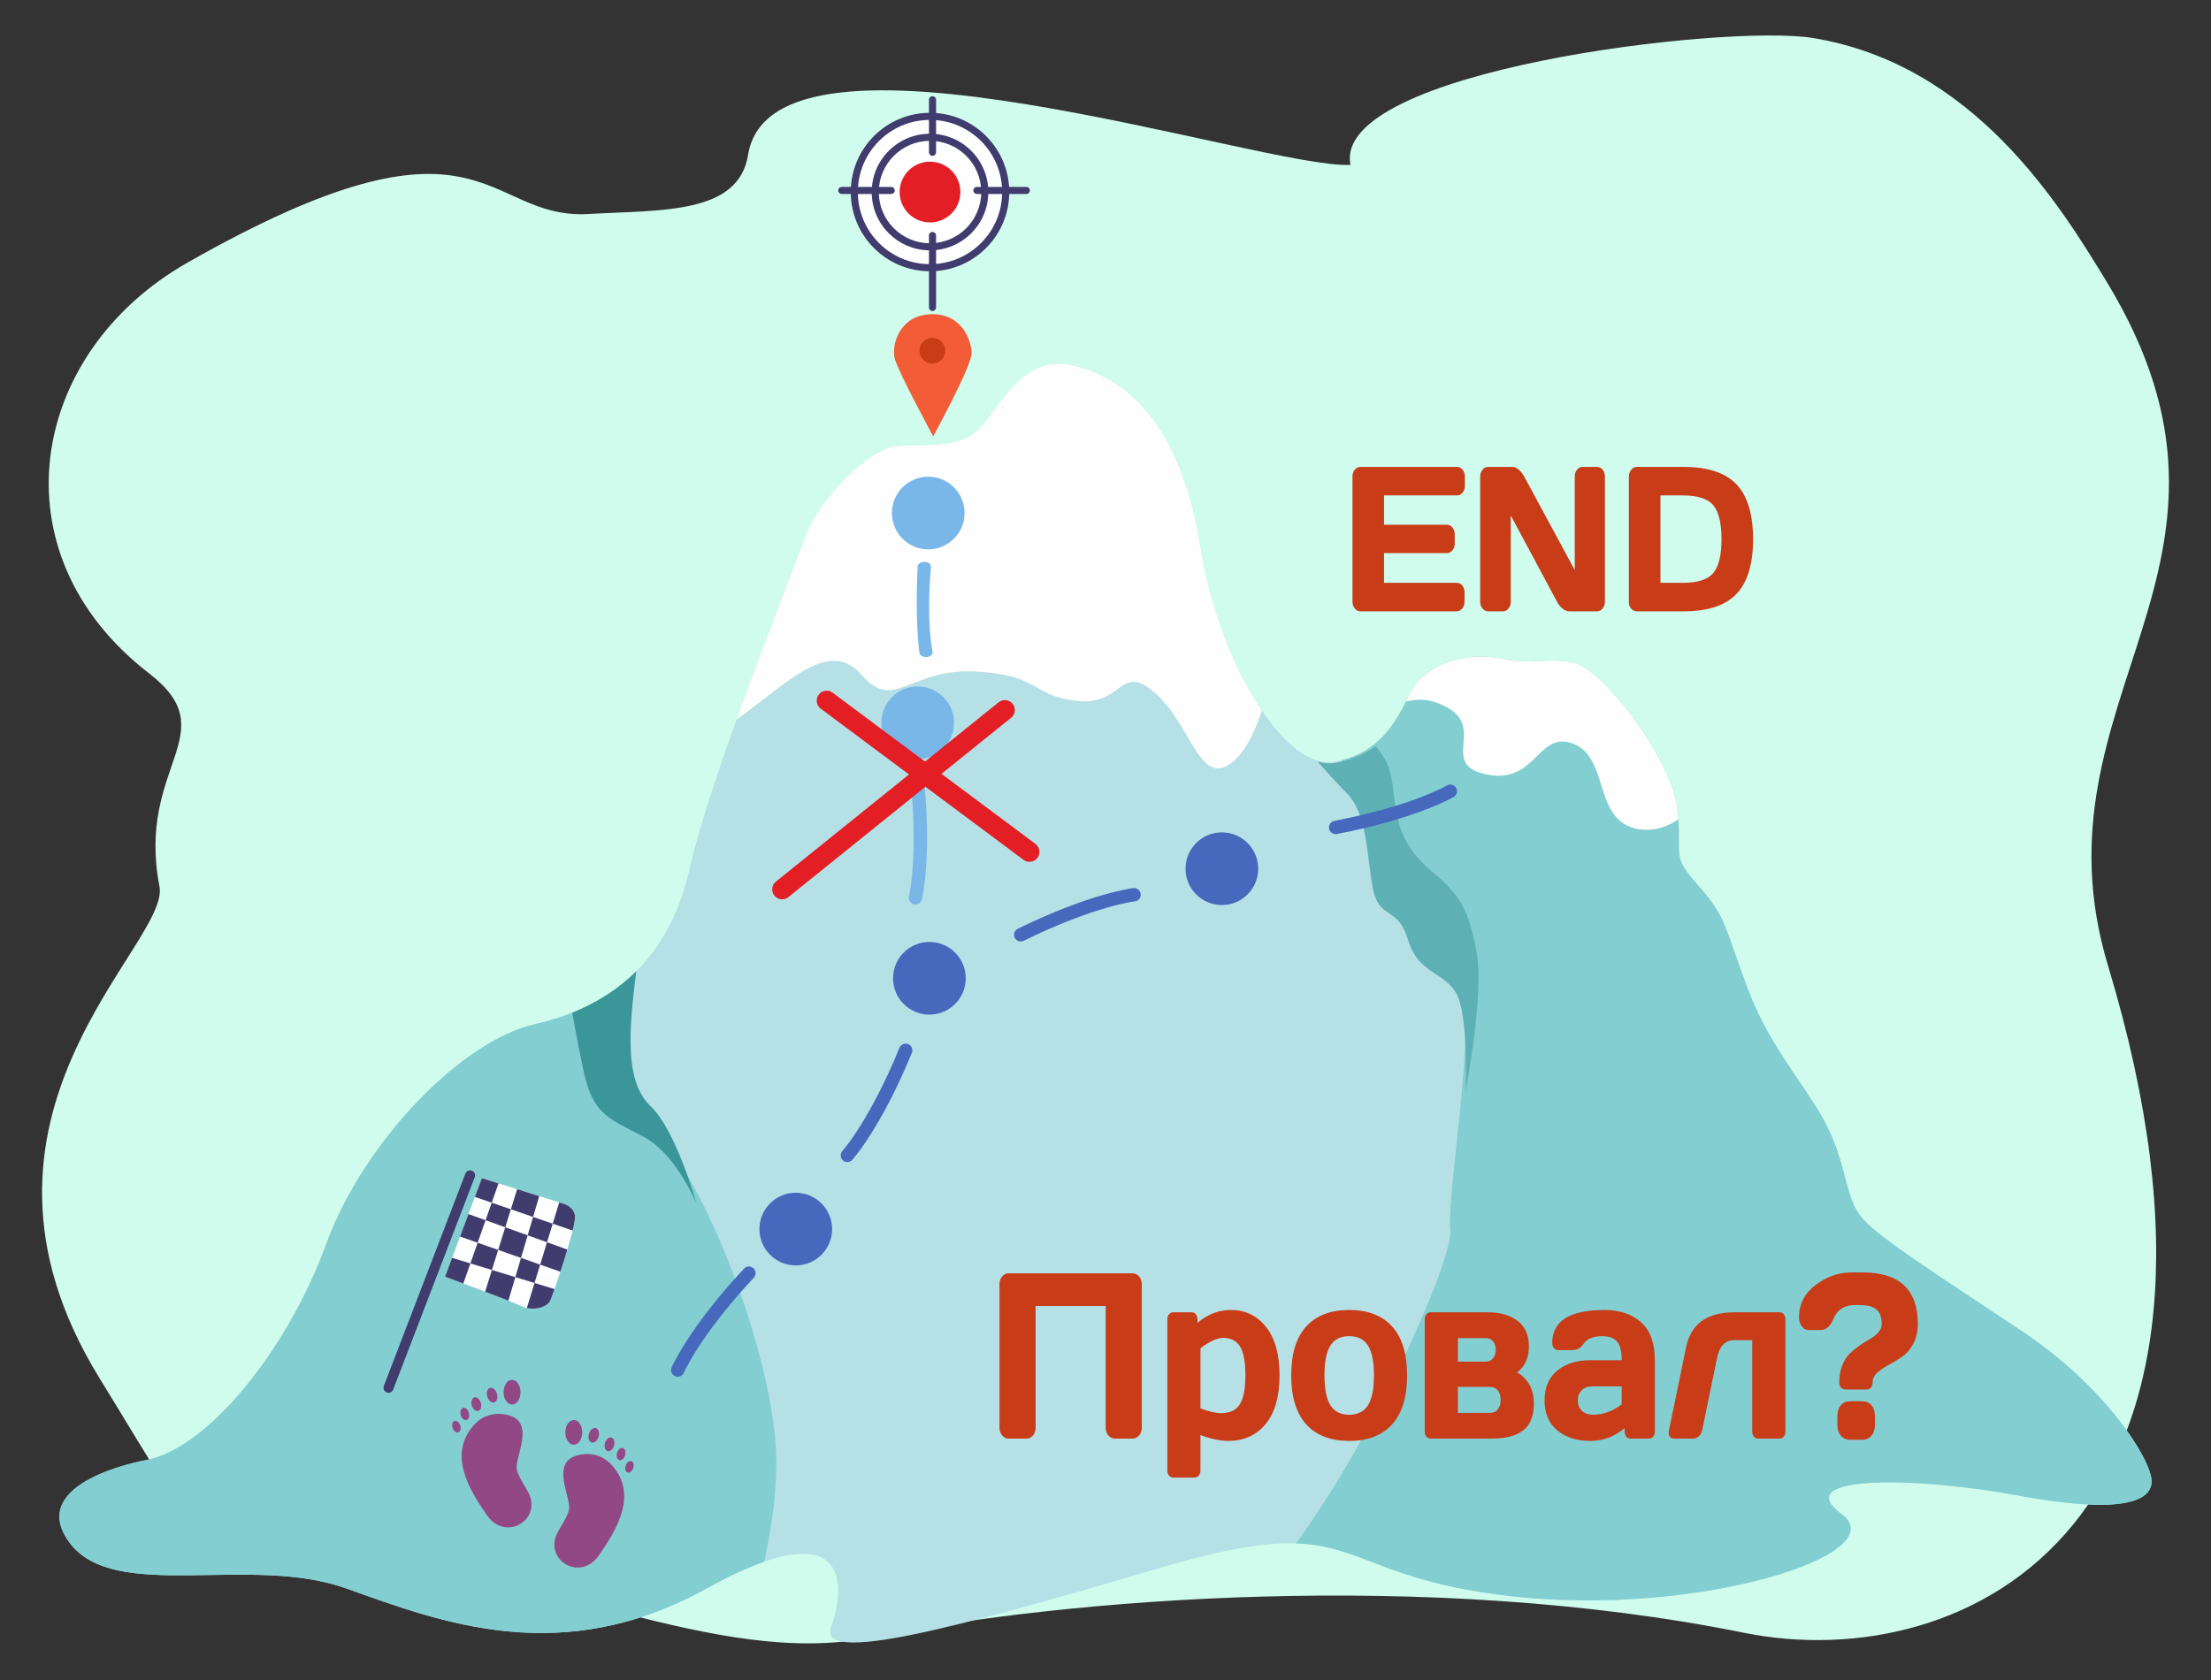 <?xml version="1.0" encoding="UTF-8" standalone="no"?>
<!DOCTYPE svg PUBLIC "-//W3C//DTD SVG 1.1//EN" "http://www.w3.org/Graphics/SVG/1.1/DTD/svg11.dtd">
<svg width="500px" height="380px" version="1.1" xmlns="http://www.w3.org/2000/svg" xmlns:xlink="http://www.w3.org/1999/xlink" xml:space="preserve" xmlns:serif="http://www.serif.com/" style="fill-rule:evenodd;clip-rule:evenodd;stroke-linejoin:round;stroke-miterlimit:2;">
    <rect width="100%" height="100%" fill="#333333" stroke="none"/>
    <g id="Слой_x0020_1">
        <path d="M305.41,37.291C285.912,38.324 174.736,0.454 169.181,34.996C167.011,48.494 149.829,47.462 133.015,48.407C109.079,49.753 109.799,21.032 42.372,59.418C6.49,79.846 -1.49,125.115 33.671,152.275C51.334,165.918 30.74,173.088 36.065,200.488C38.612,213.59 -14.122,252.241 22.493,311.708C48.277,353.584 47.335,358.358 85.848,355.971C121.705,353.749 161.231,377.524 197.124,370.363C241.214,361.565 322.946,354.895 394.373,369.312C444.761,379.484 514.765,344.542 476.715,218.431C458.322,157.469 515.713,128.364 476.395,63.708C465.774,46.243 446.367,14.569 409.971,8.594C390.301,5.365 301.089,15.978 305.41,37.291Z" style="fill:#cffced;"/>
        <g id="_183111160576">
            <path d="M32.896,330.294C47.211,327.643 65.237,304.846 73.72,281.518C82.202,258.19 104.47,235.392 120.905,231.681C137.341,227.97 151.125,217.897 155.897,196.69C160.669,175.483 178.695,130.948 181.876,121.935C185.057,112.922 196.19,101.788 202.287,100.993C208.384,100.198 216.337,101.788 221.109,97.282C225.88,92.775 230.917,79.785 242.846,82.702C254.775,85.618 262.727,94.631 267.499,107.885C272.271,121.14 270.415,125.381 275.982,141.551C281.549,157.722 292.417,173.893 301.695,172.302C310.973,170.712 315.215,164.615 318.661,157.192C322.107,149.77 331.916,147.384 339.603,148.975C347.291,150.565 349.941,148.444 356.304,150.035C362.666,151.626 378.306,172.037 379.366,183.171C380.427,194.305 377.776,193.244 384.138,200.402C390.5,207.559 389.97,209.68 395.272,223.73C400.573,237.779 409.321,246.527 413.563,255.54C417.804,264.554 417.274,271.181 421.25,275.687C425.227,280.193 438.216,288.411 457.302,301.135C476.388,313.86 486.565,330.295 486.565,335.066C486.565,339.838 479.039,342.489 456.242,338.248C433.444,334.006 404.285,333.476 416.479,342.489C428.673,351.502 384.138,365.817 341.724,361.045C299.31,356.274 308.853,340.898 262.197,354.683C215.542,368.467 184.792,376.614 187.973,367.938C191.154,359.261 192.744,341.042 159.873,359.261C127.003,377.481 99.964,367.021 78.227,359.261C56.489,351.502 25.739,362.636 15.666,348.851C5.592,335.066 32.896,330.294 32.896,330.294Z" style="fill:#b5e0e6;"/>
            <path d="M32.896,330.294C47.211,327.643 65.237,304.846 73.72,281.518C82.202,258.19 104.47,235.392 120.905,231.681C126.888,230.331 132.518,228.135 137.491,224.869C136.217,229.835 135.079,238.494 138.44,244.377C142.682,251.799 148.043,253.368 155.436,265.838C162.828,278.308 173.167,304.021 175.288,325.229C176.166,334.012 174.77,344.25 172.834,353.232C169.265,354.476 164.986,356.427 159.873,359.261C127.003,377.481 99.964,367.021 78.227,359.261C56.489,351.502 25.739,362.636 15.666,348.851C5.592,335.066 32.896,330.294 32.896,330.294Z" style="fill:#82ced1;"/>
            <path d="M303.363,171.956C311.496,169.951 315.429,164.155 318.661,157.192C322.107,149.77 331.916,147.384 339.603,148.975C347.291,150.565 349.941,148.444 356.304,150.035C362.666,151.626 378.306,172.037 379.366,183.171C380.427,194.305 377.776,193.244 384.138,200.402C390.5,207.559 389.97,209.68 395.272,223.73C400.573,237.779 409.321,246.527 413.563,255.54C417.804,264.554 417.274,271.181 421.25,275.687C425.227,280.193 438.216,288.411 457.302,301.135C476.388,313.86 486.565,330.295 486.565,335.066C486.565,339.838 479.039,342.489 456.242,338.248C433.444,334.006 404.285,333.476 416.479,342.489C428.673,351.502 384.138,365.817 341.724,361.045C312.748,357.785 308.018,349.579 293.056,349.1C310.321,325.694 328.657,285.3 327.977,278.042C327.181,269.559 334.074,231.917 330.362,220.253C326.651,208.589 325.856,208.059 317.373,201.962C310.473,197.002 308.133,180.819 303.363,171.956Z" style="fill:#82ced1;"/>
            <path d="M129.39,229.068C134.789,226.905 139.716,223.844 143.892,219.674C142.112,233.538 141.317,244.671 147.149,250.238C152.981,255.805 157.488,272.24 157.488,272.24C157.488,272.24 152.981,261.107 145.559,257.13C138.136,253.154 134.16,252.359 132.039,242.55C131.172,238.542 130.217,233.559 129.39,229.068Z" style="fill:#3b9699;"/>
            <path d="M297.958,172.269C299.307,172.661 300.644,172.77 301.951,172.546C305.695,171.904 308.671,170.575 311.123,168.742C313.824,172.277 314.581,173.836 315.262,180.192C315.942,186.547 317.386,191.802 323.899,197.184C330.413,202.565 332.254,206.246 333.953,215.592C335.652,224.938 331.404,247.027 331.404,247.027C331.404,247.027 332.254,229.185 329.139,224.371C326.023,219.557 320.643,220.123 318.377,212.476C316.111,204.83 311.863,208.228 310.447,200.865C309.031,193.502 309.315,184.156 304.5,179.342C302.709,177.55 300.289,174.896 297.958,172.269Z" style="fill:#5db0b3;"/>
            <path d="M166.563,162.76C172.99,144.846 180.004,127.239 181.876,121.935C185.057,112.922 196.19,101.788 202.287,100.993C208.384,100.198 216.337,101.788 221.109,97.282C225.88,92.775 230.917,79.785 242.846,82.702C254.775,85.618 262.727,94.631 267.499,107.885C272.271,121.14 270.415,125.381 275.982,141.551C278.335,148.388 281.637,155.224 285.365,160.719C283.909,165.254 281.58,170.426 278.103,172.832C271.211,177.604 269.09,163.554 261.138,156.662C253.185,149.77 253.98,159.843 243.377,158.518C232.773,157.192 235.424,152.686 220.579,151.89C205.734,151.095 202.288,161.169 194.865,152.686C187.443,144.203 178.43,154.276 166.563,162.76Z" style="fill:#fefefe;"/>
            <path d="M317.961,158.656C318.199,158.174 318.432,157.687 318.661,157.192C322.107,149.77 331.916,147.384 339.603,148.975C347.291,150.565 349.941,148.444 356.304,150.035C362.666,151.626 378.306,172.037 379.366,183.171C379.441,183.949 379.496,184.666 379.538,185.332C377.185,186.921 374.536,187.872 371.68,187.677C360.016,186.882 364.257,171.772 356.039,168.326C347.822,164.88 347.556,177.339 336.423,175.218C325.289,173.098 335.893,164.88 327.41,160.108C323.63,157.983 321.113,158.015 317.961,158.656Z" style="fill:#fefefe;"/>
            <circle cx="121.526" cy="335.699" r="29.928" style="fill:none;"/>
            <g>
                <path d="M135.445,351.8C139.44,346.044 144.334,338.059 138.372,331.41C135.98,328.742 132.747,328.464 130.159,329.312C124.735,331.089 128.986,338.54 128.716,341.205C128.532,343.025 126.308,345.908 125.748,347.389C123.548,353.211 131.358,357.689 135.445,351.8Z" style="fill:#924884;"/>
                <path d="M142.795,330.514C142.327,330.347 141.745,330.782 141.495,331.484C141.245,332.185 141.422,332.89 141.89,333.057C142.358,333.223 142.94,332.789 143.19,332.087C143.44,331.385 143.263,330.68 142.795,330.514Z" style="fill:#924884;"/>
                <path d="M140.838,327.536C140.334,327.393 139.752,327.889 139.537,328.644C139.322,329.399 139.556,330.128 140.059,330.271C140.562,330.414 141.145,329.918 141.36,329.163C141.575,328.409 141.341,327.68 140.838,327.536Z" style="fill:#924884;"/>
                <path d="M138.272,325.163C137.71,325.003 137.059,325.557 136.819,326.4C136.579,327.243 136.84,328.057 137.402,328.217C137.964,328.377 138.616,327.823 138.856,326.98C139.096,326.137 138.834,325.323 138.272,325.163Z" style="fill:#924884;"/>
                <path d="M134.735,323.017C134.133,322.845 133.435,323.44 133.177,324.343C132.92,325.246 133.2,326.119 133.803,326.291C134.405,326.462 135.103,325.868 135.36,324.965C135.617,324.061 135.337,323.188 134.735,323.017Z" style="fill:#924884;"/>
                <path d="M129.679,321.193C128.625,321.261 127.804,322.568 127.847,324.109C127.889,325.651 128.779,326.847 129.833,326.779C130.886,326.711 131.707,325.405 131.665,323.863C131.622,322.322 130.732,321.125 129.679,321.193Z" style="fill:#924884;"/>
            </g>
            <g>
                <path d="M110.109,342.714C106.114,336.959 101.22,328.974 107.182,322.324C109.575,319.656 112.808,319.379 115.396,320.227C120.82,322.004 116.568,329.455 116.838,332.12C117.022,333.94 119.246,336.822 119.806,338.304C122.006,344.126 114.196,348.604 110.109,342.714Z" style="fill:#924884;"/>
                <path d="M102.759,321.429C103.227,321.262 103.81,321.697 104.06,322.398C104.309,323.1 104.132,323.805 103.664,323.972C103.197,324.138 102.614,323.704 102.364,323.002C102.114,322.3 102.291,321.595 102.759,321.429Z" style="fill:#924884;"/>
                <path d="M104.717,318.451C105.22,318.308 105.803,318.804 106.018,319.559C106.233,320.314 105.999,321.043 105.496,321.186C104.992,321.329 104.41,320.833 104.195,320.078C103.98,319.324 104.214,318.595 104.717,318.451Z" style="fill:#924884;"/>
                <path d="M107.282,316.077C107.844,315.917 108.495,316.472 108.735,317.315C108.975,318.158 108.714,318.972 108.152,319.132C107.59,319.292 106.939,318.738 106.699,317.895C106.459,317.052 106.72,316.238 107.282,316.077Z" style="fill:#924884;"/>
                <path d="M110.819,313.932C111.422,313.76 112.12,314.354 112.377,315.258C112.634,316.161 112.354,317.034 111.752,317.206C111.149,317.377 110.452,316.783 110.194,315.88C109.937,314.976 110.217,314.103 110.819,313.932Z" style="fill:#924884;"/>
                <path d="M115.876,312.108C116.929,312.176 117.75,313.483 117.708,315.024C117.665,316.566 116.775,317.762 115.722,317.694C114.668,317.626 113.847,316.32 113.89,314.778C113.932,313.236 114.822,312.04 115.876,312.108Z" style="fill:#924884;"/>
            </g>
            <path d="M154.653,310.494C154.323,311.259 153.435,311.611 152.671,311.281C151.906,310.951 151.554,310.064 151.884,309.299C151.895,309.273 155.68,300.435 168.254,286.946C168.822,286.335 169.779,286.301 170.39,286.869C171.001,287.438 171.036,288.395 170.467,289.006C158.235,302.128 154.664,310.47 154.653,310.494Z" style="fill:#4669bd;fill-rule:nonzero;"/>
            <path d="M190.495,260.339C189.938,260.958 189.988,261.912 190.607,262.469C191.226,263.026 192.18,262.975 192.737,262.356C192.756,262.335 199.205,255.205 206.212,238.147C206.529,237.376 206.161,236.492 205.389,236.174C204.618,235.856 203.734,236.224 203.416,236.996C196.601,253.59 190.512,260.319 190.495,260.339Z" style="fill:#4669bd;fill-rule:nonzero;"/>
            <path d="M205.546,202.723C205.348,203.532 205.844,204.349 206.653,204.547C207.462,204.745 208.279,204.249 208.477,203.44C208.483,203.413 210.794,194.08 208.899,175.737C208.814,174.907 208.071,174.303 207.241,174.388C206.411,174.473 205.806,175.215 205.891,176.045C207.735,193.89 205.553,202.698 205.546,202.723Z" style="fill:#79b7e8;fill-rule:nonzero;"/>
            <path d="M210.877,147.294C211.075,147.871 210.579,148.453 209.771,148.594C208.961,148.735 208.145,148.382 207.947,147.805C207.94,147.786 206.869,140.925 207.525,128.05C207.61,127.458 208.352,127.027 209.182,127.088C210.013,127.149 210.617,127.678 210.532,128.27C209.418,140.928 210.871,147.276 210.877,147.294Z" style="fill:#79b7e8;fill-rule:nonzero;"/>
            <path d="M256.634,203.88C257.461,203.786 258.055,203.038 257.961,202.21C257.866,201.383 257.118,200.789 256.291,200.883C256.263,200.887 246.708,201.952 230.158,210.085C229.408,210.452 229.098,211.358 229.466,212.108C229.833,212.857 230.739,213.167 231.489,212.8C247.589,204.888 256.607,203.883 256.634,203.88Z" style="fill:#4669bd;fill-rule:nonzero;"/>
            <path d="M327.212,177.66C327.929,177.238 328.854,177.477 329.277,178.195C329.699,178.913 329.459,179.837 328.741,180.26C328.717,180.274 320.445,185.173 302.333,188.639C301.513,188.796 300.721,188.259 300.563,187.44C300.406,186.62 300.943,185.827 301.762,185.67C319.382,182.298 327.189,177.673 327.212,177.66Z" style="fill:#4669bd;fill-rule:nonzero;"/>
            <g>
                <path d="M88.917,314.309C88.692,314.893 88.036,315.184 87.452,314.96C86.868,314.735 86.576,314.079 86.801,313.495L105.246,265.446C105.471,264.862 106.127,264.57 106.711,264.795C107.295,265.02 107.587,265.675 107.362,266.26L88.917,314.309Z" style="fill:#403c6e;fill-rule:nonzero;"/>
                <path d="M100.644,288.784L108.969,266.488L127.135,272.177C127.135,272.177 129.638,272.677 130.018,274.952C130.398,277.228 125.081,292.812 124.398,294.251C123.715,295.691 120.564,296.688 117.903,295.423C115.243,294.157 100.644,288.784 100.644,288.784Z" style="fill:#fefefe;"/>
                <path d="M106.375,285.772L102.24,284.51L100.644,288.784C100.644,288.784 102.387,289.425 104.778,290.317L106.375,285.772Z" style="fill:#403c6e;"/>
                <path d="M104.038,279.693L108.02,281.09L109.807,276.004L105.935,274.615L104.038,279.693Z" style="fill:#403c6e;"/>
                <path d="M107.387,270.726L111.2,272.039L112.736,267.667L108.969,266.488L107.387,270.726Z" style="fill:#403c6e;"/>
                <path d="M116.947,268.986L115.529,273.53L120.555,275.26L121.944,270.551L116.947,268.986Z" style="fill:#403c6e;"/>
                <path d="M115.529,273.53L111.2,272.039L109.807,276.004L114.259,277.599L115.529,273.53Z" style="fill:#403c6e;"/>
                <path d="M112.661,282.717L108.02,281.09L106.375,285.772L111.244,287.258L112.661,282.717Z" style="fill:#403c6e;"/>
                <path d="M116.538,288.874L111.244,287.258L109.71,292.171C111.59,292.884 113.456,293.6 114.967,294.199L116.538,288.874Z" style="fill:#403c6e;"/>
                <path d="M112.661,282.717L117.821,284.527L119.328,279.417L114.259,277.599L112.661,282.717Z" style="fill:#403c6e;"/>
                <path d="M119.328,279.417L123.702,280.985L124.989,276.787L120.555,275.26L119.328,279.417Z" style="fill:#403c6e;"/>
                <path d="M124.989,276.787L129.493,278.338C129.888,276.722 130.106,275.48 130.018,274.952C129.638,272.677 127.135,272.177 127.135,272.177L126.466,271.968L124.989,276.787Z" style="fill:#403c6e;"/>
                <path d="M128.305,282.635L123.702,280.985L122.151,286.046L126.729,287.651C127.258,286.038 127.809,284.299 128.305,282.635Z" style="fill:#403c6e;"/>
                <path d="M122.151,286.046L117.821,284.527L116.538,288.874L120.878,290.199L122.151,286.046Z" style="fill:#403c6e;"/>
                <path d="M125.398,291.579L120.878,290.199L119.146,295.851C121.469,296.373 123.82,295.471 124.398,294.251C124.547,293.938 124.916,292.952 125.398,291.579Z" style="fill:#403c6e;"/>
            </g>
            <path d="M210.314,26.317C219.769,26.317 227.434,33.982 227.434,43.437C227.434,52.892 219.769,60.557 210.314,60.557C200.859,60.557 193.194,52.892 193.194,43.437C193.194,33.982 200.859,26.317 210.314,26.317Z" style="fill:#fefefe;"/>
            <path d="M210.314,25.515C215.263,25.515 219.744,27.521 222.987,30.764C226.23,34.007 228.236,38.489 228.236,43.437C228.236,48.386 226.23,52.867 222.987,56.11C219.744,59.353 215.263,61.359 210.314,61.359C205.365,61.359 200.885,59.353 197.641,56.11C194.398,52.867 192.392,48.386 192.392,43.437C192.392,38.489 194.398,34.007 197.641,30.764C200.885,27.521 205.365,25.515 210.314,25.515ZM221.853,31.899C218.9,28.946 214.82,27.119 210.314,27.119C205.808,27.119 201.729,28.946 198.776,31.899C195.823,34.851 193.996,38.931 193.996,43.437C193.996,47.943 195.823,52.023 198.776,54.975C201.729,57.928 205.808,59.755 210.314,59.755C214.82,59.755 218.9,57.928 221.853,54.975C224.805,52.023 226.632,47.943 226.632,43.437C226.632,38.931 224.805,34.851 221.853,31.899Z" style="fill:#403c6e;fill-rule:nonzero;"/>
            <path d="M210.314,31.052C217.154,31.052 222.699,36.597 222.699,43.437C222.699,50.277 217.154,55.822 210.314,55.822C203.474,55.822 197.929,50.277 197.929,43.437C197.929,36.597 203.474,31.052 210.314,31.052Z" style="fill:#fefefe;"/>
            <path d="M210.314,30.25C213.955,30.25 217.253,31.727 219.639,34.113C222.024,36.498 223.501,39.796 223.501,43.437C223.501,47.078 222.024,50.376 219.639,52.762C217.253,55.148 213.955,56.624 210.314,56.624C206.673,56.624 203.376,55.148 200.99,52.762C198.604,50.376 197.127,47.078 197.127,43.437C197.127,39.796 198.604,36.498 200.99,34.113C203.376,31.727 206.673,30.25 210.314,30.25ZM218.504,35.247C216.408,33.151 213.512,31.854 210.314,31.854C207.116,31.854 204.22,33.151 202.124,35.247C200.028,37.343 198.731,40.239 198.731,43.437C198.731,46.635 200.028,49.531 202.124,51.627C204.22,53.723 207.116,55.02 210.314,55.02C213.512,55.02 216.408,53.723 218.504,51.627C220.6,49.531 221.897,46.635 221.897,43.437C221.897,40.239 220.6,37.343 218.504,35.247Z" style="fill:#403c6e;fill-rule:nonzero;"/>
            <circle cx="210.314" cy="43.437" r="6.867" style="fill:#e31e24;"/>
            <path d="M211.682,69.536C211.682,69.979 211.323,70.338 210.88,70.338C210.437,70.338 210.078,69.979 210.078,69.536L210.078,53.265C210.078,52.822 210.437,52.463 210.88,52.463C211.323,52.463 211.682,52.822 211.682,53.265L211.682,69.536Z" style="fill:#403c6e;fill-rule:nonzero;"/>
            <path d="M211.682,34.448C211.682,34.89 211.323,35.25 210.88,35.25C210.437,35.25 210.078,34.89 210.078,34.448L210.078,22.563C210.078,22.12 210.437,21.761 210.88,21.761C211.323,21.761 211.682,22.12 211.682,22.563L211.682,34.448Z" style="fill:#403c6e;fill-rule:nonzero;"/>
            <path d="M190.365,43.88C189.922,43.88 189.563,43.521 189.563,43.078C189.563,42.635 189.922,42.276 190.365,42.276L201.542,42.276C201.985,42.276 202.344,42.635 202.344,43.078C202.344,43.521 201.985,43.88 201.542,43.88L190.365,43.88Z" style="fill:#403c6e;fill-rule:nonzero;"/>
            <path d="M220.926,43.88C220.483,43.88 220.123,43.521 220.123,43.078C220.123,42.635 220.483,42.276 220.926,42.276L232.103,42.276C232.546,42.276 232.905,42.635 232.905,43.078C232.905,43.521 232.546,43.88 232.103,43.88L220.926,43.88Z" style="fill:#403c6e;fill-rule:nonzero;"/>
            <path d="M211.038,98.708C211.038,98.708 202.953,83.83 202.29,80.947C201.628,78.064 203.35,71.337 210.441,71.072C217.532,70.807 219.687,77.003 219.72,79.886C219.753,82.769 211.038,98.708 211.038,98.708Z" style="fill:#f25d37;"/>
            <circle cx="210.839" cy="79.323" r="2.916" style="fill:#c93c18;"/>
            <circle cx="179.956" cy="278.008" r="8.218" style="fill:#4669bd;"/>
            <circle cx="210.176" cy="221.279" r="8.218" style="fill:#4669bd;"/>
            <circle cx="276.316" cy="196.493" r="8.218" style="fill:#4669bd;"/>
            <circle cx="207.526" cy="163.489" r="8.218" style="fill:#79b7e8;"/>
            <circle cx="209.912" cy="116.039" r="8.218" style="fill:#79b7e8;"/>
            <path d="M178.282,202.917C177.315,203.696 175.899,203.542 175.121,202.574C174.343,201.607 174.497,200.191 175.464,199.413L225.831,158.854C226.798,158.076 228.214,158.23 228.993,159.198C229.771,160.165 229.617,161.581 228.649,162.359L178.282,202.917Z" style="fill:#e31e24;fill-rule:nonzero;"/>
            <path d="M185.599,160.291C184.603,159.547 184.397,158.136 185.141,157.139C185.885,156.142 187.297,155.937 188.294,156.681L234.154,190.877C235.151,191.621 235.356,193.032 234.612,194.029C233.868,195.026 232.457,195.231 231.46,194.488L185.599,160.291Z" style="fill:#e31e24;fill-rule:nonzero;"/>
        </g>
        <path d="M305.853,136.09L305.853,107.732C305.853,107.139 306.03,106.638 306.384,106.228C306.737,105.818 307.16,105.613 307.653,105.613L329.49,105.613C329.983,105.613 330.402,105.826 330.75,106.251C331.097,106.676 331.27,107.185 331.27,107.777L331.27,109.918C331.27,110.511 331.097,111.015 330.75,111.433C330.402,111.851 329.983,112.059 329.49,112.059L312.994,112.059L312.994,118.688L327.198,118.688C327.691,118.688 328.111,118.897 328.458,119.314C328.805,119.732 328.979,120.237 328.979,120.829L328.979,122.97C328.979,123.562 328.805,124.067 328.458,124.485C328.111,124.902 327.691,125.111 327.198,125.111L312.994,125.111L312.994,131.83L329.452,131.83C329.945,131.83 330.358,132.035 330.693,132.445C331.027,132.855 331.195,133.357 331.195,133.949L331.195,136.135C331.195,136.728 331.018,137.233 330.664,137.65C330.311,138.068 329.888,138.277 329.395,138.277L307.653,138.277C307.16,138.277 306.737,138.068 306.384,137.65C306.03,137.233 305.853,136.712 305.853,136.09Z" style="fill:#c93c18;fill-rule:nonzero;"/>
        <path d="M334.736,136.135L334.736,107.777C334.736,107.185 334.907,106.676 335.248,106.251C335.589,105.826 336.005,105.613 336.498,105.613L342.066,105.613C342.508,105.613 342.975,105.826 343.468,106.251C343.96,106.676 344.364,107.185 344.68,107.777L356.119,128.938L356.119,107.732C356.119,107.139 356.293,106.638 356.64,106.228C356.987,105.818 357.407,105.613 357.9,105.613L361.157,105.613C361.65,105.613 362.07,105.818 362.417,106.228C362.764,106.638 362.938,107.155 362.938,107.777L362.938,136.135C362.938,136.728 362.764,137.233 362.417,137.65C362.07,138.068 361.65,138.277 361.157,138.277L354.869,138.277C354.377,138.277 353.872,138.068 353.354,137.65C352.836,137.233 352.426,136.728 352.123,136.135L341.649,116.592L341.649,136.135C341.649,136.728 341.476,137.233 341.129,137.65C340.781,138.068 340.362,138.277 339.869,138.277L336.536,138.277C336.043,138.277 335.62,138.068 335.267,137.65C334.913,137.233 334.736,136.728 334.736,136.135Z" style="fill:#c93c18;fill-rule:nonzero;"/>
        <path d="M368.354,136.181L368.354,107.823C368.354,107.2 368.531,106.676 368.885,106.251C369.238,105.826 369.661,105.613 370.154,105.613L380.741,105.613C386.221,105.613 390.207,106.931 392.701,109.565C395.195,112.2 396.442,116.33 396.442,121.956C396.442,127.582 395.195,131.709 392.701,134.336C390.207,136.963 386.221,138.277 380.741,138.277L370.154,138.277C369.661,138.277 369.238,138.075 368.885,137.673C368.531,137.271 368.354,136.773 368.354,136.181ZM375.495,131.83L380.532,131.83C383.916,131.83 386.224,131.086 387.455,129.598C388.686,128.11 389.302,125.563 389.302,121.956C389.302,118.35 388.689,115.799 387.464,114.303C386.24,112.807 383.929,112.059 380.532,112.059L375.495,112.059L375.495,131.83Z" style="fill:#c93c18;fill-rule:nonzero;"/>
        <g>
            <path d="M226.027,322.946L226.027,290.495C226.027,289.817 226.222,289.235 226.612,288.748C227.002,288.262 227.479,288.018 228.042,288.018L256.175,288.018C256.738,288.018 257.219,288.262 257.616,288.748C258.013,289.235 258.212,289.817 258.212,290.495L258.212,322.946C258.212,323.624 258.006,324.202 257.594,324.68C257.183,325.158 256.695,325.397 256.131,325.397L252.1,325.397C251.537,325.397 251.053,325.158 250.648,324.68C250.243,324.202 250.041,323.624 250.041,322.946L250.041,295.395L234.198,295.395L234.198,322.946C234.198,323.624 233.999,324.202 233.602,324.68C233.204,325.158 232.724,325.397 232.16,325.397L228.086,325.397C227.522,325.397 227.038,325.158 226.634,324.68C226.229,324.202 226.027,323.624 226.027,322.946Z" style="fill:#c93c18;fill-rule:nonzero;"/>
            <path d="M263.977,332.591L263.977,298.445C263.977,297.976 264.104,297.589 264.357,297.285C264.609,296.981 264.924,296.829 265.299,296.829L269.482,296.829C269.873,296.829 270.19,296.981 270.436,297.285C270.682,297.589 270.804,297.976 270.804,298.445L270.804,299.227C273.087,297.263 275.616,296.29 278.39,296.307C281.641,296.307 284.282,297.589 286.312,300.152C288.342,302.715 289.357,306.36 289.357,311.087C289.357,315.883 288.31,319.554 286.214,322.099C284.119,324.645 281.295,325.918 277.74,325.918C275.905,325.918 273.817,325.475 271.476,324.589L271.476,332.591C271.476,333.06 271.35,333.447 271.097,333.751C270.844,334.055 270.53,334.207 270.154,334.207L265.299,334.207C264.909,334.207 264.591,334.055 264.346,333.751C264.1,333.447 263.977,333.06 263.977,332.591ZM271.476,318.567C273.34,319.28 274.908,319.636 276.18,319.636C278.159,319.636 279.564,318.958 280.395,317.603C281.226,316.248 281.641,314.075 281.641,311.087C281.641,308.132 281.248,305.982 280.46,304.635C279.673,303.289 278.398,302.615 276.635,302.615C275.276,302.615 273.557,303.397 271.476,304.961L271.476,318.567Z" style="fill:#c93c18;fill-rule:nonzero;"/>
            <path d="M295.382,322.165C293.128,319.662 292.001,315.974 292.001,311.1C292.001,306.225 293.128,302.541 295.382,300.048C297.637,297.554 300.877,296.307 305.103,296.307C309.329,296.307 312.57,297.554 314.824,300.048C317.078,302.541 318.205,306.225 318.205,311.1C318.205,315.974 317.078,319.662 314.824,322.165C312.57,324.667 309.329,325.918 305.103,325.918C300.877,325.918 297.637,324.667 295.382,322.165ZM300.866,304.336C299.97,305.743 299.522,307.993 299.522,311.087C299.522,314.18 299.97,316.439 300.866,317.864C301.762,319.289 303.174,320.001 305.103,320.001C307.032,320.001 308.448,319.289 309.351,317.864C310.254,316.439 310.706,314.18 310.706,311.087C310.706,307.993 310.254,305.743 309.351,304.336C308.448,302.928 307.032,302.224 305.103,302.224C303.174,302.224 301.762,302.928 300.866,304.336Z" style="fill:#c93c18;fill-rule:nonzero;"/>
            <path d="M322.193,323.807L322.193,298.445C322.193,297.976 322.319,297.589 322.572,297.285C322.825,296.981 323.139,296.829 323.515,296.829L336.476,296.829C339.221,296.829 341.453,297.472 343.173,298.757C344.892,300.043 345.752,301.981 345.752,304.57C345.752,307.125 344.863,309.071 343.086,310.409C345.6,311.938 346.865,314.267 346.879,317.394C346.879,320.279 346.063,322.334 344.43,323.559C342.797,324.784 340.456,325.397 337.408,325.397L323.515,325.397C323.125,325.397 322.807,325.249 322.561,324.954C322.316,324.658 322.193,324.276 322.193,323.807ZM329.692,319.584L336.888,319.584C337.682,319.584 338.293,319.315 338.719,318.776C339.145,318.237 339.358,317.525 339.358,316.639C339.358,315.752 339.145,315.04 338.719,314.501C338.293,313.962 337.682,313.693 336.888,313.693L329.692,313.693L329.692,319.584ZM329.692,307.985L336.042,307.985C336.692,307.985 337.223,307.737 337.635,307.242C338.047,306.747 338.253,306.108 338.253,305.326C338.253,304.544 338.047,303.905 337.635,303.41C337.223,302.915 336.692,302.667 336.042,302.667L329.692,302.667L329.692,307.985Z" style="fill:#c93c18;fill-rule:nonzero;"/>
            <path d="M352.146,323.52C350.239,321.921 349.285,319.662 349.285,316.743C349.285,313.823 350.242,311.582 352.157,310.018C354.071,308.454 356.538,307.672 359.558,307.672L366.732,307.672C366.732,305.639 366.378,304.223 365.67,303.423C364.962,302.624 363.842,302.224 362.311,302.224C360.302,302.224 358.894,302.815 358.084,303.997C357.463,304.918 356.632,305.378 355.592,305.378L352.363,305.378C351.972,305.378 351.651,305.226 351.398,304.922C351.145,304.618 351.019,304.24 351.019,303.788C351.019,298.801 354.956,296.307 362.831,296.307C366.27,296.307 369.03,297.233 371.11,299.083C373.191,300.934 374.231,303.797 374.231,307.672L374.231,323.807C374.231,324.276 374.108,324.658 373.863,324.954C373.617,325.249 373.299,325.397 372.909,325.397L368.726,325.397C368.336,325.397 368.018,325.245 367.773,324.941C367.527,324.636 367.404,324.258 367.404,323.807L367.404,322.999C365.121,324.962 362.506,325.935 359.558,325.918C356.538,325.918 354.068,325.119 352.146,323.52ZM356.806,316.743C356.806,317.699 357.109,318.481 357.716,319.089C358.323,319.697 359.183,320.001 360.295,320.001C362.52,320.001 364.666,319.219 366.732,317.655L366.732,313.589L360.078,313.589C359.067,313.589 358.269,313.884 357.683,314.475C357.098,315.066 356.806,315.822 356.806,316.743Z" style="fill:#c93c18;fill-rule:nonzero;"/>
            <path d="M377.396,323.676L381.297,304.727C382.395,299.461 386.022,296.829 392.177,296.829L402.429,296.829C402.819,296.829 403.137,296.981 403.382,297.285C403.628,297.589 403.751,297.976 403.751,298.445L403.751,323.807C403.751,324.276 403.624,324.658 403.372,324.954C403.119,325.249 402.804,325.397 402.429,325.397L397.574,325.397C397.184,325.397 396.866,325.245 396.62,324.941C396.375,324.636 396.252,324.258 396.252,323.807L396.252,303.137L392.177,303.137C390.169,303.137 388.89,304.414 388.341,306.968L384.938,323.468C384.822,324.041 384.57,324.506 384.18,324.862C383.789,325.219 383.378,325.397 382.944,325.397L378.501,325.397C378.111,325.397 377.807,325.232 377.591,324.901C377.432,324.658 377.352,324.38 377.352,324.067C377.352,323.946 377.367,323.815 377.396,323.676Z" style="fill:#c93c18;fill-rule:nonzero;"/>
            <path d="M406.829,297.949C406.829,294.995 408.075,292.567 410.567,290.664C413.06,288.761 415.78,287.81 418.727,287.81L421.22,287.81C429.528,287.81 433.689,291.694 433.704,299.461C433.704,301.199 433.353,302.706 432.653,303.984C431.952,305.261 431.099,306.238 430.095,306.916C429.091,307.594 428.087,308.202 427.083,308.741C426.078,309.279 425.226,309.866 424.525,310.5C423.824,311.134 423.474,311.869 423.474,312.703C423.474,313.172 423.351,313.554 423.105,313.85C422.86,314.145 422.542,314.293 422.152,314.293L417.275,314.293C416.885,314.293 416.564,314.141 416.311,313.837C416.058,313.532 415.931,313.154 415.931,312.703C415.931,311.208 416.17,309.888 416.647,308.741C417.124,307.594 417.716,306.694 418.424,306.043C419.132,305.391 419.901,304.779 420.732,304.205C421.563,303.632 422.332,303.15 423.04,302.759C423.748,302.368 424.341,301.89 424.818,301.325C425.294,300.76 425.533,300.139 425.533,299.461C425.533,297.967 425.139,296.881 424.352,296.203C423.564,295.525 422.311,295.186 420.591,295.186L419.486,295.186C417.087,295.186 415.447,296.255 414.566,298.393C413.916,300.026 412.94,300.843 411.64,300.843L409.061,300.843C408.801,300.843 408.519,300.782 408.216,300.66C407.912,300.539 407.605,300.235 407.294,299.748C406.984,299.261 406.829,298.662 406.829,297.949ZM415.498,322.138L415.498,320.496C415.498,319.349 415.758,318.472 416.278,317.864C416.798,317.255 417.514,316.951 418.424,316.951L421.09,316.951C422,316.951 422.715,317.255 423.235,317.864C423.756,318.472 424.016,319.349 424.016,320.496L424.016,322.138C424.016,323.233 423.756,324.093 423.235,324.719C422.715,325.345 422,325.657 421.09,325.657L418.424,325.657C417.514,325.657 416.798,325.345 416.278,324.719C415.758,324.093 415.498,323.233 415.498,322.138Z" style="fill:#c93c18;fill-rule:nonzero;"/>
        </g>
    </g>
</svg>
